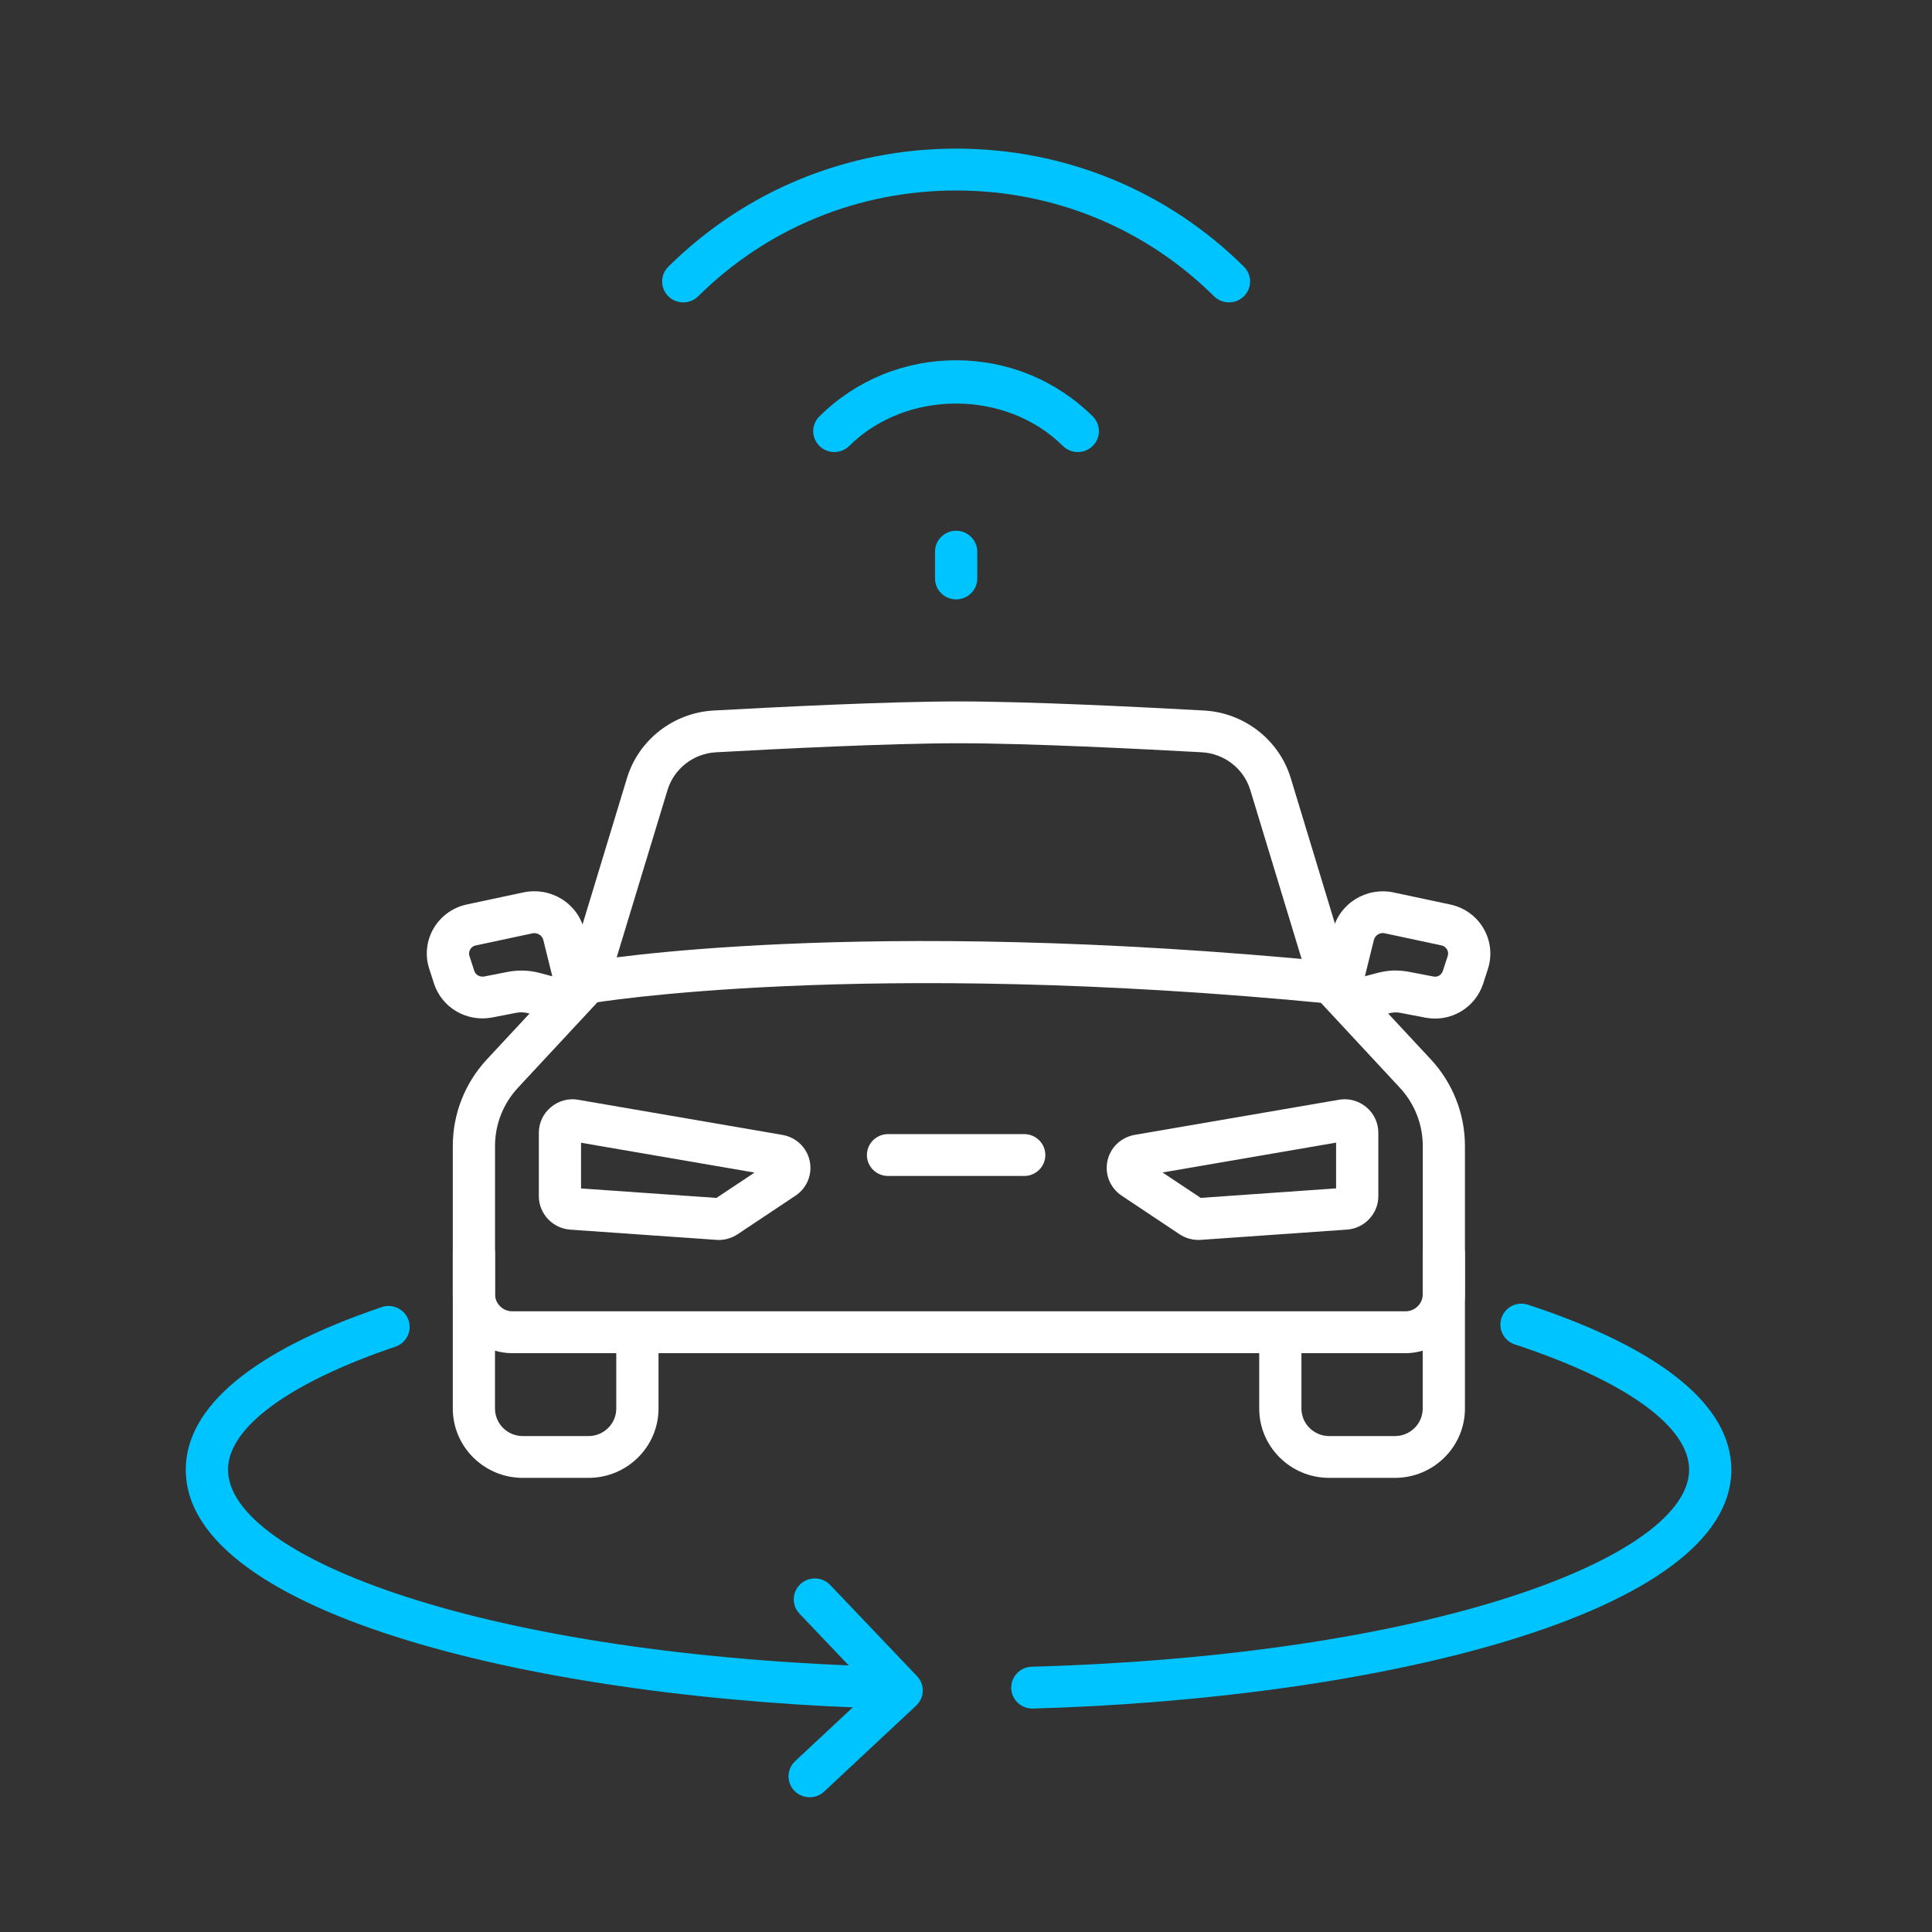 <svg width="52" height="52" viewBox="0 0 52 52" fill="none" xmlns="http://www.w3.org/2000/svg">
<rect x="0" y="0" width="52" height="52" fill="#333333" stroke="none"/>
<g clip-path="url(#clip0_19884_11183)">
<path d="M24.048 45.991H24.033C14.575 45.755 5 43.467 5 39.556C5 37.863 6.823 36.35 10.274 35.181C10.568 35.079 10.893 35.238 10.995 35.532C11.097 35.827 10.939 36.146 10.641 36.246C7.778 37.217 6.137 38.423 6.137 39.556C6.137 41.894 12.99 44.59 24.062 44.865C24.375 44.873 24.623 45.131 24.615 45.443C24.607 45.748 24.355 45.991 24.047 45.991H24.048Z" fill="#00C4FF"/>
<path d="M27.785 45.986C27.479 45.986 27.226 45.744 27.217 45.44C27.208 45.129 27.455 44.869 27.769 44.86C38.699 44.55 45.463 41.867 45.463 39.557C45.463 38.395 43.753 37.166 40.772 36.186C40.474 36.088 40.313 35.769 40.412 35.474C40.511 35.178 40.832 35.017 41.13 35.118C44.708 36.295 46.599 37.83 46.599 39.557C46.599 43.427 37.143 45.721 27.801 45.986H27.784H27.785Z" fill="#00C4FF"/>
<path d="M21.792 48.373C21.641 48.373 21.49 48.313 21.378 48.197C21.163 47.97 21.174 47.613 21.402 47.401L23.464 45.476L21.519 43.433C21.304 43.208 21.314 42.85 21.543 42.637C21.77 42.425 22.132 42.434 22.346 42.661L24.681 45.113C24.785 45.223 24.84 45.367 24.836 45.515C24.831 45.665 24.766 45.806 24.657 45.909L22.181 48.221C22.072 48.324 21.93 48.374 21.791 48.374L21.792 48.373Z" fill="#00C4FF"/>
<path d="M19.345 33.374C19.323 33.374 19.302 33.374 19.28 33.371L15.35 33.096C14.876 33.064 14.503 32.668 14.503 32.196V30.489C14.503 30.222 14.621 29.971 14.828 29.8C15.034 29.628 15.304 29.55 15.57 29.602L21.059 30.546C21.428 30.61 21.716 30.885 21.793 31.246C21.87 31.608 21.721 31.975 21.411 32.182L19.854 33.219C19.702 33.32 19.523 33.374 19.345 33.374ZM15.639 31.987L19.283 32.242L20.309 31.56L15.639 30.757V31.988V31.987ZM20.776 31.247C20.776 31.247 20.776 31.247 20.775 31.247H20.776Z" fill="white"/>
<path d="M32.254 33.373C32.077 33.373 31.898 33.319 31.748 33.22L30.189 32.181C29.88 31.974 29.73 31.607 29.807 31.246C29.884 30.884 30.173 30.61 30.541 30.545L36.032 29.601C36.295 29.552 36.568 29.626 36.773 29.798C36.98 29.969 37.098 30.221 37.098 30.488V32.196C37.098 32.667 36.727 33.063 36.252 33.095L32.32 33.371C32.299 33.371 32.278 33.373 32.257 33.373H32.254ZM31.291 31.558L32.317 32.241L35.961 31.985V30.754L31.291 31.557V31.558Z" fill="white"/>
<path d="M27.567 31.651H23.901C23.588 31.651 23.333 31.399 23.333 31.088C23.333 30.777 23.588 30.525 23.901 30.525H27.567C27.881 30.525 28.135 30.777 28.135 31.088C28.135 31.399 27.881 31.651 27.567 31.651Z" fill="white"/>
<path d="M37.827 36.421H13.788C12.905 36.421 12.187 35.709 12.187 34.835V30.845C12.187 29.978 12.514 29.148 13.107 28.511L15.289 26.165L16.876 20.94C17.188 19.915 18.124 19.184 19.204 19.124C20.845 19.033 23.885 18.879 25.808 18.879C27.732 18.879 30.771 19.033 32.412 19.124C33.492 19.185 34.427 19.915 34.74 20.94L36.326 26.165L38.509 28.511C39.102 29.149 39.429 29.979 39.429 30.845V34.835C39.429 35.709 38.711 36.421 37.827 36.421ZM25.808 20.005C23.914 20.005 20.897 20.158 19.269 20.248C18.664 20.281 18.14 20.691 17.966 21.265L16.341 26.613C16.316 26.694 16.273 26.77 16.215 26.831L13.944 29.273C13.544 29.702 13.324 30.26 13.324 30.844V34.834C13.324 35.088 13.533 35.294 13.789 35.294H37.828C38.085 35.294 38.294 35.087 38.294 34.834V30.844C38.294 30.26 38.073 29.702 37.674 29.273L35.404 26.831C35.346 26.768 35.302 26.694 35.277 26.613L33.652 21.265C33.478 20.69 32.954 20.281 32.349 20.248C30.721 20.158 27.705 20.005 25.811 20.005H25.808Z" fill="white"/>
<path d="M15.796 27.013C15.525 27.013 15.285 26.82 15.236 26.547C15.182 26.242 15.389 25.95 15.698 25.896C15.994 25.844 23.101 24.649 35.875 25.889C36.188 25.92 36.416 26.195 36.386 26.505C36.355 26.813 36.079 27.03 35.765 27.01C23.164 25.785 15.967 26.991 15.896 27.004C15.863 27.01 15.83 27.013 15.797 27.013H15.796Z" fill="white"/>
<path d="M15.28 27.532C15.231 27.532 15.182 27.525 15.133 27.513L14.218 27.271C14.114 27.244 14.006 27.239 13.9 27.259L13.241 27.387C12.567 27.513 11.895 27.127 11.682 26.475L11.553 26.075C11.435 25.715 11.478 25.318 11.67 24.989C11.862 24.659 12.188 24.424 12.563 24.344L14.087 24.019C14.826 23.865 15.548 24.308 15.727 25.036L16.1 26.545C16.164 26.804 16.035 27.066 15.805 27.181C15.717 27.393 15.507 27.531 15.28 27.531V27.532ZM14.38 25.116C14.363 25.116 14.345 25.116 14.327 25.122L12.803 25.447C12.718 25.465 12.674 25.521 12.655 25.554C12.637 25.587 12.609 25.652 12.636 25.733L12.766 26.133C12.801 26.241 12.912 26.298 13.023 26.284L13.684 26.155C13.958 26.104 14.243 26.114 14.511 26.183L14.865 26.277L14.625 25.305C14.598 25.192 14.494 25.116 14.381 25.116H14.38Z" fill="white"/>
<path d="M36.321 27.533C36.094 27.533 35.884 27.396 35.796 27.183C35.565 27.067 35.437 26.806 35.501 26.547L35.873 25.037C36.054 24.31 36.775 23.867 37.512 24.021L39.038 24.346C39.414 24.426 39.739 24.661 39.931 24.991C40.123 25.321 40.165 25.718 40.047 26.08L39.919 26.477C39.706 27.13 39.038 27.524 38.359 27.389L37.7 27.263C37.594 27.24 37.486 27.245 37.384 27.274L36.468 27.516C36.419 27.528 36.37 27.535 36.321 27.535V27.533ZM37.566 26.122C37.683 26.122 37.801 26.134 37.916 26.155L38.577 26.282C38.69 26.308 38.8 26.241 38.835 26.131L38.965 25.733C38.991 25.651 38.965 25.584 38.946 25.553C38.926 25.521 38.883 25.464 38.798 25.446L37.273 25.12C37.141 25.089 37.009 25.172 36.977 25.304L36.737 26.275L37.091 26.182C37.245 26.142 37.406 26.12 37.567 26.12L37.566 26.122Z" fill="white"/>
<path d="M15.839 39.777H14.071C13.032 39.777 12.187 38.94 12.187 37.911V33.74C12.187 33.43 12.441 33.178 12.755 33.178C13.069 33.178 13.323 33.43 13.323 33.74V37.911C13.323 38.32 13.658 38.652 14.071 38.652H15.839C16.252 38.652 16.587 38.32 16.587 37.911V36.113C16.587 35.803 16.842 35.551 17.156 35.551C17.469 35.551 17.724 35.803 17.724 36.113V37.911C17.724 38.94 16.878 39.777 15.839 39.777Z" fill="white"/>
<path d="M37.545 39.777H35.776C34.736 39.777 33.892 38.94 33.892 37.911V35.907C33.892 35.597 34.146 35.345 34.46 35.345C34.774 35.345 35.028 35.597 35.028 35.907V37.911C35.028 38.32 35.364 38.652 35.776 38.652H37.545C37.957 38.652 38.292 38.32 38.292 37.911V33.74C38.292 33.43 38.547 33.178 38.861 33.178C39.174 33.178 39.429 33.43 39.429 33.74V37.911C39.429 38.94 38.583 39.777 37.545 39.777Z" fill="white"/>
<path d="M33.079 8.139C32.934 8.139 32.788 8.084 32.677 7.975C30.823 6.138 28.357 5.127 25.734 5.127C23.112 5.127 20.645 6.138 18.791 7.975C18.569 8.194 18.209 8.194 17.988 7.975C17.766 7.755 17.766 7.398 17.988 7.179C20.056 5.129 22.807 4 25.734 4C28.662 4 31.413 5.129 33.48 7.178C33.702 7.397 33.702 7.754 33.48 7.973C33.369 8.084 33.223 8.138 33.078 8.138L33.079 8.139Z" fill="#00C4FF"/>
<path d="M29.01 12.167C28.864 12.167 28.719 12.112 28.607 12.002C27.072 10.481 24.392 10.481 22.858 12.002C22.636 12.222 22.276 12.222 22.054 12.002C21.832 11.783 21.832 11.426 22.054 11.207C23.036 10.234 24.343 9.697 25.733 9.697C27.123 9.697 28.43 10.234 29.411 11.207C29.633 11.426 29.633 11.783 29.411 12.002C29.3 12.113 29.154 12.167 29.009 12.167H29.01Z" fill="#00C4FF"/>
<path d="M25.734 16.133C25.421 16.133 25.166 15.881 25.166 15.571V14.848C25.166 14.537 25.421 14.285 25.734 14.285C26.048 14.285 26.303 14.537 26.303 14.848V15.571C26.303 15.881 26.048 16.133 25.734 16.133Z" fill="#00C4FF"/>
</g>
<defs>
<clipPath id="clip0_19884_11183">
<rect width="41.6" height="44.373" fill="white" transform="translate(5 4)"/>
</clipPath>
</defs>
</svg>
